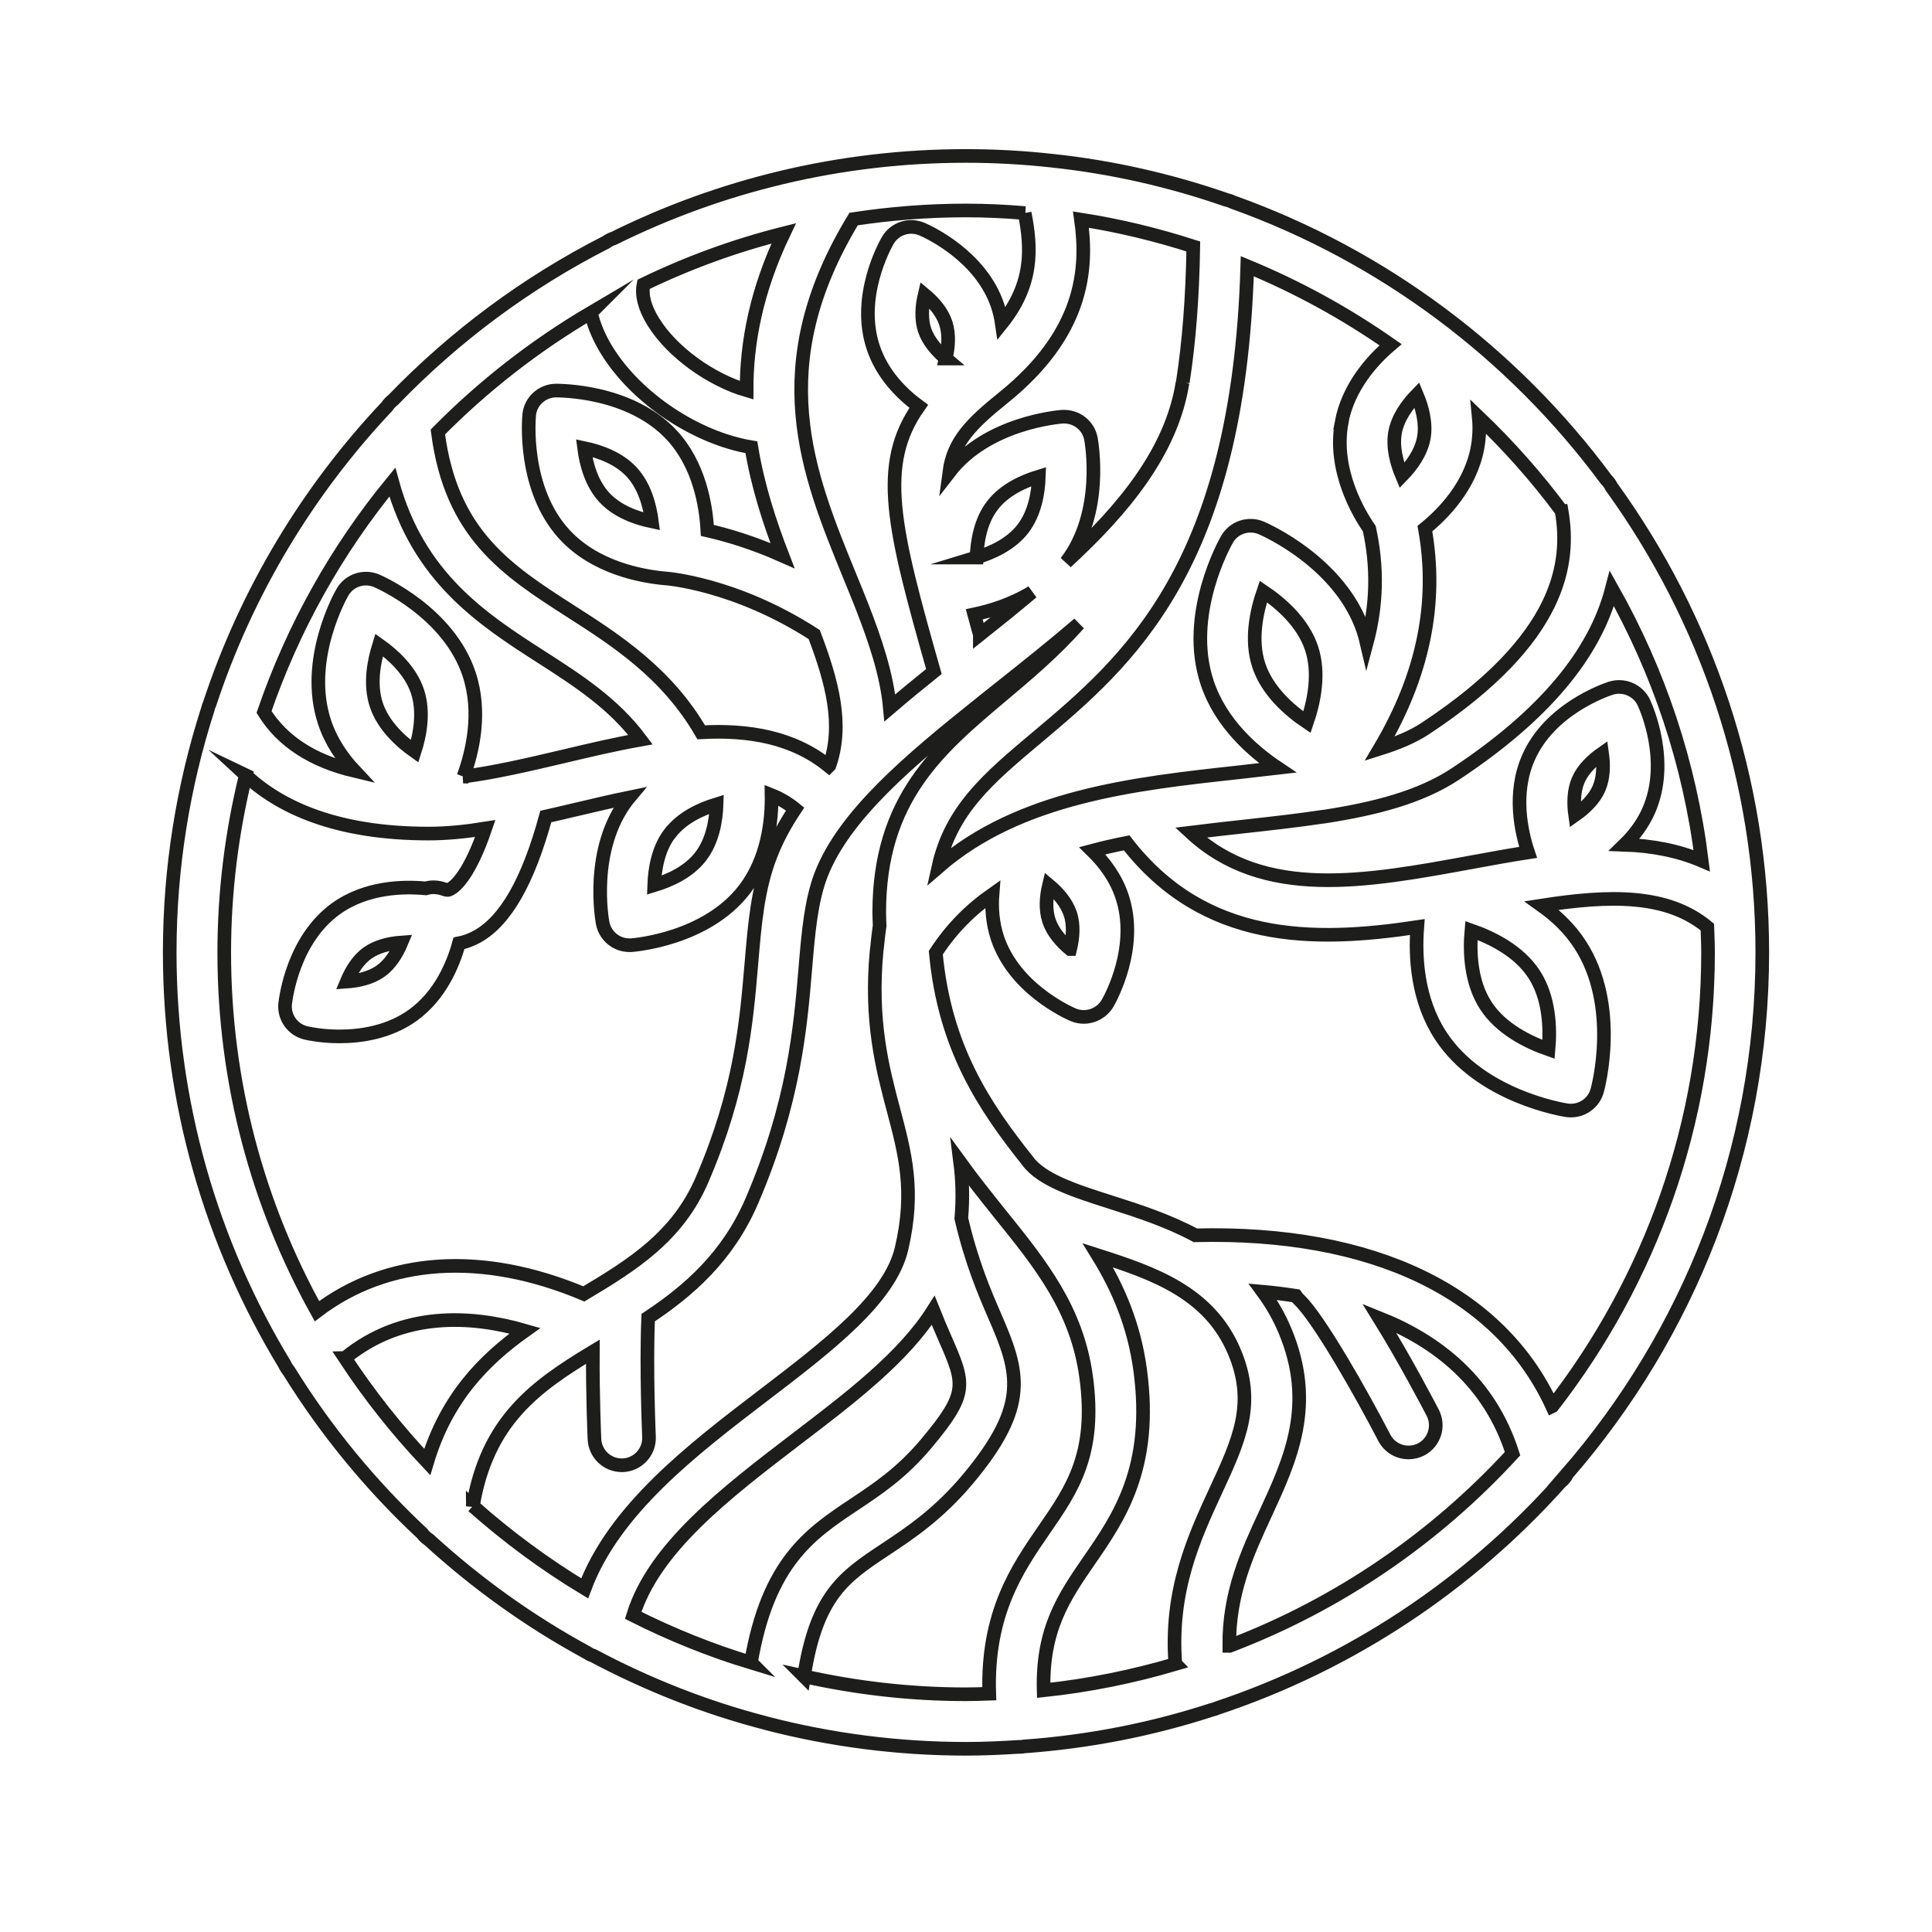 <svg viewBox="0 0 141.73 141.73" xmlns="http://www.w3.org/2000/svg" data-name="Calque 1" id="Calque_1">
  <defs>
    <style>
      .cls-1 {
        fill: none;
        stroke: #1d1d1b;
        stroke-miterlimit: 10;
      }
    </style>
  </defs>
  <path d="M114.91,108.18c8.94-10.27,14.37-23.66,14.37-38.31,0-12.74-4.11-24.53-11.06-34.15-.1-.2-.23-.39-.39-.54-6.85-9.26-16.37-16.42-27.41-20.36-.16-.08-.32-.13-.49-.17-4.06-1.41-8.33-2.39-12.74-2.86,0,0,0,0,0,0-2.08-.23-4.19-.35-6.33-.35-9.27,0-18.04,2.18-25.83,6.04-.21.06-.4.17-.57.29-5.83,2.97-11.1,6.89-15.61,11.56-.18.14-.34.3-.46.49-5.81,6.16-10.3,13.58-13.01,21.81-.06.12-.1.25-.13.38-1.81,5.63-2.8,11.63-2.8,17.86,0,11.05,3.08,21.39,8.43,30.21.08.18.19.35.32.51,2.72,4.39,6.01,8.39,9.77,11.9.13.18.3.34.49.46,3.5,3.2,7.38,5.99,11.58,8.27.15.1.3.19.48.24,3.97,2.11,8.2,3.79,12.64,4.94.03.01.06.02.1.03,4.68,1.21,9.58,1.86,14.63,1.86,1.29,0,2.56-.06,3.83-.14.02,0,.03,0,.05,0,.08,0,.16,0,.24-.01.03,0,.05-.01.08-.02,4.77-.34,9.39-1.25,13.78-2.68.15-.03.29-.08.43-.14,9.79-3.26,18.43-9.03,25.16-16.56.2-.16.37-.35.49-.57ZM113.87,103.16c-3.84-8.36-13.14-12.86-26.18-12.54-2.05-1.1-4.24-1.8-6.21-2.43-2.61-.83-5.06-1.62-6.09-3.02-3.13-3.94-6.09-8.26-6.74-15.28,1.15-1.77,2.56-3.17,4.16-4.29-.08,1.02,0,2.11.36,3.21,1.23,3.68,5.11,5.44,5.55,5.63.26.11.52.16.79.16.7,0,1.37-.37,1.74-1,.24-.41,2.29-4.16,1.06-7.84-.46-1.38-1.3-2.49-2.18-3.35.82-.22,1.66-.41,2.52-.58,5.69,7.34,13.64,7.34,21.32,6.18-.17,2.2,0,5.32,1.7,7.94,2.91,4.49,9.02,5.46,9.27,5.5.1.01.2.02.3.02.89,0,1.69-.59,1.93-1.47.07-.25,1.66-6.22-1.26-10.71-.77-1.19-1.77-2.12-2.81-2.86,4.95-.77,9.19-.88,12.15,1.58.02.62.05,1.24.05,1.86,0,12.53-4.27,24.07-11.41,33.28ZM86.23,122.07c-3.12.92-6.35,1.58-9.67,1.93-.12-4.49,1.5-6.85,3.34-9.52,2.21-3.2,4.71-6.83,3.74-13.99-.45-3.31-1.62-6-3.1-8.4,4.05,1.3,8.17,2.71,10.01,7.07,1.6,3.79.36,6.48-1.36,10.19-1.6,3.46-3.38,7.34-2.97,12.71ZM55.1,121.97c-3-.91-5.89-2.08-8.65-3.47,1.52-4.94,6.81-8.99,11.95-12.92,4.03-3.07,7.89-6.02,10.06-9.45.3.75.59,1.43.85,2.02,1.49,3.41,1.75,4.03-1.35,7.74-1.8,2.15-3.56,3.32-5.27,4.46-3.25,2.16-6.34,4.23-7.6,11.61ZM34.69,110.5c1.04-6.27,4.59-8.8,8.8-11.34-.02,3.19.11,6.25.12,6.42.05,1.07.93,1.91,2,1.91.03,0,.06,0,.09,0,1.1-.05,1.96-.99,1.91-2.09,0-.05-.22-4.99-.06-8.74,2.96-1.96,5.84-4.46,7.6-8.55,3.09-7.19,3.56-12.68,3.93-17.09.22-2.64.42-4.92,1.15-6.84,1.7-4.39,6.5-8.42,11.78-12.63,0,0,.01-.01.02-.02.4-.32.81-.65,1.22-.97,1.98-1.57,3.98-3.16,5.89-4.8-1.83,2.06-3.77,3.69-5.65,5.27-4.62,3.89-8.99,7.56-8.99,15.91,0,.33.02.64.03.95,0,0,0,0,0,.01-.08.56-.14,1.09-.19,1.61-.01.08-.02.16-.03.23-.49,5.14.42,8.61,1.24,11.7.84,3.17,1.58,5.91.59,10.15-.86,3.69-5.38,7.14-10.16,10.79-5.17,3.95-10.93,8.35-13.09,14.14-2.92-1.76-5.66-3.79-8.2-6.04ZM47.92,23.6c-.64-1.04-.87-1.96-.71-2.74,3.26-1.58,6.7-2.84,10.28-3.74-1.99,4.17-2.73,7.99-2.72,11.51-2.6-.76-5.46-2.78-6.84-5.02ZM107.94,68.26c1.49.52,3.49,1.5,4.6,3.21,1.12,1.72,1.2,3.94,1.06,5.51-1.49-.52-3.49-1.5-4.6-3.21-1.12-1.72-1.2-3.94-1.06-5.51ZM115.79,57.2c.35-.79,1.04-1.44,1.74-1.93.12.84.11,1.79-.24,2.59-.35.79-1.04,1.44-1.74,1.93-.12-.85-.11-1.79.24-2.59ZM120.6,51.56c-.42-.92-1.47-1.38-2.44-1.07-.46.15-4.49,1.55-6.04,5.1-1.16,2.64-.51,5.48-.02,6.94-1.36.21-2.72.46-4.08.71-7.84,1.44-15.29,2.81-20.66-2.16,1.3-.16,2.6-.31,3.9-.45,2-.22,3.95-.44,5.82-.72.01,0,.02,0,.04,0,3.69-.57,7.05-1.41,9.66-3.14,6.41-4.24,10.21-8.73,11.47-13.59,3.41,6.04,5.7,12.78,6.59,19.96-1.76-.75-3.67-1.1-5.67-1.17.7-.68,1.34-1.51,1.78-2.51,1.56-3.56-.15-7.47-.35-7.9ZM95.88,52.98c-1.28-.86-2.9-2.27-3.53-4.15-.63-1.88-.17-3.98.33-5.44,1.28.86,2.9,2.27,3.53,4.15.63,1.88.17,3.98-.33,5.44ZM104.45,32.12c-.19,1.06-.88,2.03-1.6,2.77-.4-.95-.7-2.1-.51-3.16s.88-2.03,1.6-2.77c.4.95.7,2.1.51,3.16ZM98.42,31.01c-.64,3.49,1.27,6.68,2.03,7.77.62,2.83.56,5.6-.19,8.39-.07-.3-.15-.6-.25-.9-1.67-5-7.24-7.44-7.48-7.54-.93-.4-2.02-.04-2.52.84-.13.22-3.12,5.52-1.45,10.52.99,2.97,3.35,5.03,5.16,6.24-.95.11-1.91.22-2.89.33-7.63.83-16.04,1.77-21.99,6.94.93-4.2,3.68-6.52,7.23-9.5,6.62-5.56,14.78-12.44,15.43-34.57,3.73,1.54,7.25,3.48,10.51,5.76-1.32,1.12-3.11,3.08-3.6,5.72ZM78.5,69.62c-.66-.55-1.28-1.26-1.55-2.08-.27-.82-.2-1.76,0-2.6.66.55,1.28,1.26,1.56,2.08s.2,1.76,0,2.6ZM86.77,28.02s-.02.07-.03.11c-.8,4.93-4.24,9.17-8.53,13.11,0,0,0,0,0,0,2.8-3.64,1.86-8.83,1.82-9.05-.19-1-1.08-1.68-2.11-1.62-.22.02-5.48.43-8.28,4.06.29-2.21,1.56-3.52,3.96-5.45,5.85-4.71,6.22-9.4,5.7-13.07,2.82.44,5.57,1.11,8.24,1.97-.06,3.76-.32,7.05-.77,9.95ZM71.88,46.56c-.15-.52-.28-1.01-.41-1.49,1.14-.24,2.73-.71,4.24-1.63-1.25,1.05-2.53,2.09-3.83,3.12ZM71.64,40.9c.04-1.2.3-2.71,1.17-3.83.87-1.13,2.25-1.76,3.4-2.11-.04,1.2-.3,2.7-1.17,3.83-.87,1.13-2.25,1.76-3.41,2.11ZM69.39,26.3c-.65-.55-1.28-1.26-1.56-2.08-.27-.82-.2-1.76,0-2.6.66.55,1.28,1.26,1.55,2.08.27.82.2,1.77,0,2.6ZM114.56,37.48c.64,3.75.04,9.33-9.98,15.95-.95.63-2.1,1.1-3.37,1.5,3.2-5.39,4.29-10.72,3.32-16.15,1.33-1.08,3.34-3.12,3.86-5.94.14-.77.16-1.52.09-2.24,2.21,2.12,4.25,4.41,6.08,6.88ZM75.17,15.63c.5,2.55.65,5.19-1.68,8.09-.06-.42-.16-.85-.3-1.28-1.23-3.68-5.11-5.44-5.55-5.63-.94-.4-2.02-.04-2.52.84-.24.41-2.29,4.16-1.06,7.84.66,1.98,2.09,3.4,3.34,4.32-3.04,4.3-1.87,8.96,1.11,19.45-1.11.89-2.19,1.78-3.23,2.67-.23-2.48-1.07-4.94-2.05-7.46,0,0,0,0,0,0-.29-.74-.6-1.49-.91-2.25-3.08-7.53-6.27-15.32.3-26.15,2.69-.41,5.45-.63,8.26-.63,1.45,0,2.89.07,4.32.19ZM43.35,22.94c.21.92.6,1.85,1.17,2.77,2.2,3.56,6.61,6.44,10.6,7.1.47,2.85,1.33,5.49,2.28,7.95-2.16-.96-4.06-1.52-5.51-1.85-.1-1.86-.6-4.81-2.6-6.98-3.08-3.33-8.29-3.27-8.52-3.28-1.01.02-1.86.79-1.95,1.8-.02.22-.49,5.42,2.59,8.76,2.24,2.43,5.61,3.06,7.37,3.22,0,0,.01,0,.02,0,.05,0,5.13.37,10.93,4.12,1.33,3.49,2.15,6.64,1.12,9.6-.02.02-.03.03-.05.05-2.59-2.11-5.86-2.67-9.36-2.48-2.53-4.36-6.26-6.76-9.59-8.89-4.69-3.01-8.76-5.64-9.73-13.14,3.34-3.38,7.11-6.32,11.23-8.75ZM44.33,36.49c-.94-1.02-1.33-2.45-1.48-3.62,1.15.24,2.55.74,3.49,1.76.94,1.02,1.33,2.45,1.48,3.62-1.15-.24-2.55-.74-3.49-1.76ZM34,56.97c.68-1.86,1.34-4.73.41-7.52-1.51-4.54-6.55-6.74-6.77-6.84-.94-.4-2.02-.04-2.52.84-.12.2-2.82,4.99-1.31,9.53.47,1.42,1.29,2.61,2.19,3.57-3.08-.73-5.3-2.18-6.63-4.32,2.13-6.2,5.33-11.9,9.41-16.86,1.92,7.02,6.65,10.08,10.9,12.81,2.73,1.75,5.34,3.44,7.31,6.08-1.9.34-3.81.79-5.66,1.23-2.59.61-5.08,1.19-7.35,1.48ZM27.81,47.31c1.06.75,2.31,1.91,2.81,3.4.5,1.5.2,3.17-.2,4.41-1.06-.75-2.31-1.91-2.81-3.4-.5-1.5-.19-3.17.2-4.41ZM49.17,61.11c.87-1.13,2.25-1.76,3.4-2.11-.04,1.2-.3,2.7-1.17,3.83-.87,1.13-2.25,1.76-3.41,2.11.04-1.2.3-2.71,1.17-3.83ZM18.01,56.86c2.52,2.35,6.64,4.29,13.43,4.29,1.33,0,2.72-.14,4.16-.37-1.16,3.4-2.2,4.24-2.55,4.43-.19.11-.26.09-.46.02-.49-.17-.95-.18-1.36-.06-1.58-.15-4.33-.12-6.57,1.48-3.15,2.26-3.68,6.5-3.74,6.97-.11,1.01.56,1.94,1.55,2.16.21.05,1.17.25,2.44.25,1.57,0,3.62-.3,5.36-1.54,2.03-1.46,2.97-3.73,3.4-5.29.41-.08.85-.23,1.31-.48,2.1-1.15,3.76-4.06,5.06-8.82.75-.17,1.49-.34,2.24-.52,1.32-.31,2.62-.62,3.89-.88-.05.06-.1.11-.14.16-2.8,3.64-1.86,8.83-1.82,9.05.18.95,1.01,1.63,1.96,1.63.05,0,.1,0,.14,0,.22-.02,5.48-.43,8.29-4.07,1.72-2.23,2.03-5.05,2-6.94.63.25,1.2.59,1.73,1.02-.73,1.1-1.35,2.23-1.8,3.41-.95,2.45-1.16,4.99-1.41,7.94-.37,4.34-.78,9.26-3.62,15.85-1.8,4.18-5.12,6.25-8.67,8.37-7.45-3.13-14.4-2.67-19.58,1.27-4.33-7.8-6.8-16.77-6.8-26.31,0-4.48.56-8.84,1.58-13.01ZM29.45,69.14c-.33.79-.82,1.6-1.53,2.1-.7.5-1.63.71-2.48.77.33-.79.82-1.6,1.53-2.1.7-.5,1.63-.71,2.48-.77ZM25.31,99.62c4.22-3.45,9.27-3.14,13.2-2-3.01,2.14-5.77,4.95-7.17,9.63-2.23-2.36-4.25-4.91-6.04-7.63ZM58.98,122.98c.92-5.95,2.96-7.32,5.93-9.29,1.86-1.23,3.96-2.63,6.13-5.23,4.47-5.36,3.74-7.77,1.94-11.9-.76-1.75-1.7-3.93-2.46-7.18.13-1.49.08-2.84-.08-4.1.95,1.31,1.93,2.53,2.88,3.72,3.05,3.78,5.68,7.04,6.36,12.02.76,5.62-1.01,8.2-3.07,11.18-2,2.9-4.23,6.15-4.04,12.05-.58.02-1.15.04-1.73.04-4.08,0-8.05-.47-11.87-1.32ZM90.18,120.74c-.04-3.86,1.32-6.82,2.66-9.71,1.82-3.94,3.7-8,1.42-13.42-.45-1.08-1.01-2.02-1.62-2.85.78.07,1.59.17,2.42.3.07.1.15.2.25.29,1.44,1.37,4.59,6.93,6.24,10.12.36.69,1.05,1.08,1.78,1.08.31,0,.62-.07.92-.22.98-.51,1.36-1.72.85-2.7-.3-.57-2.06-3.94-3.92-6.94,4.26,1.7,8.11,4.7,9.78,9.95-5.68,6.19-12.77,11.06-20.76,14.1Z" class="cls-1"></path>
</svg>